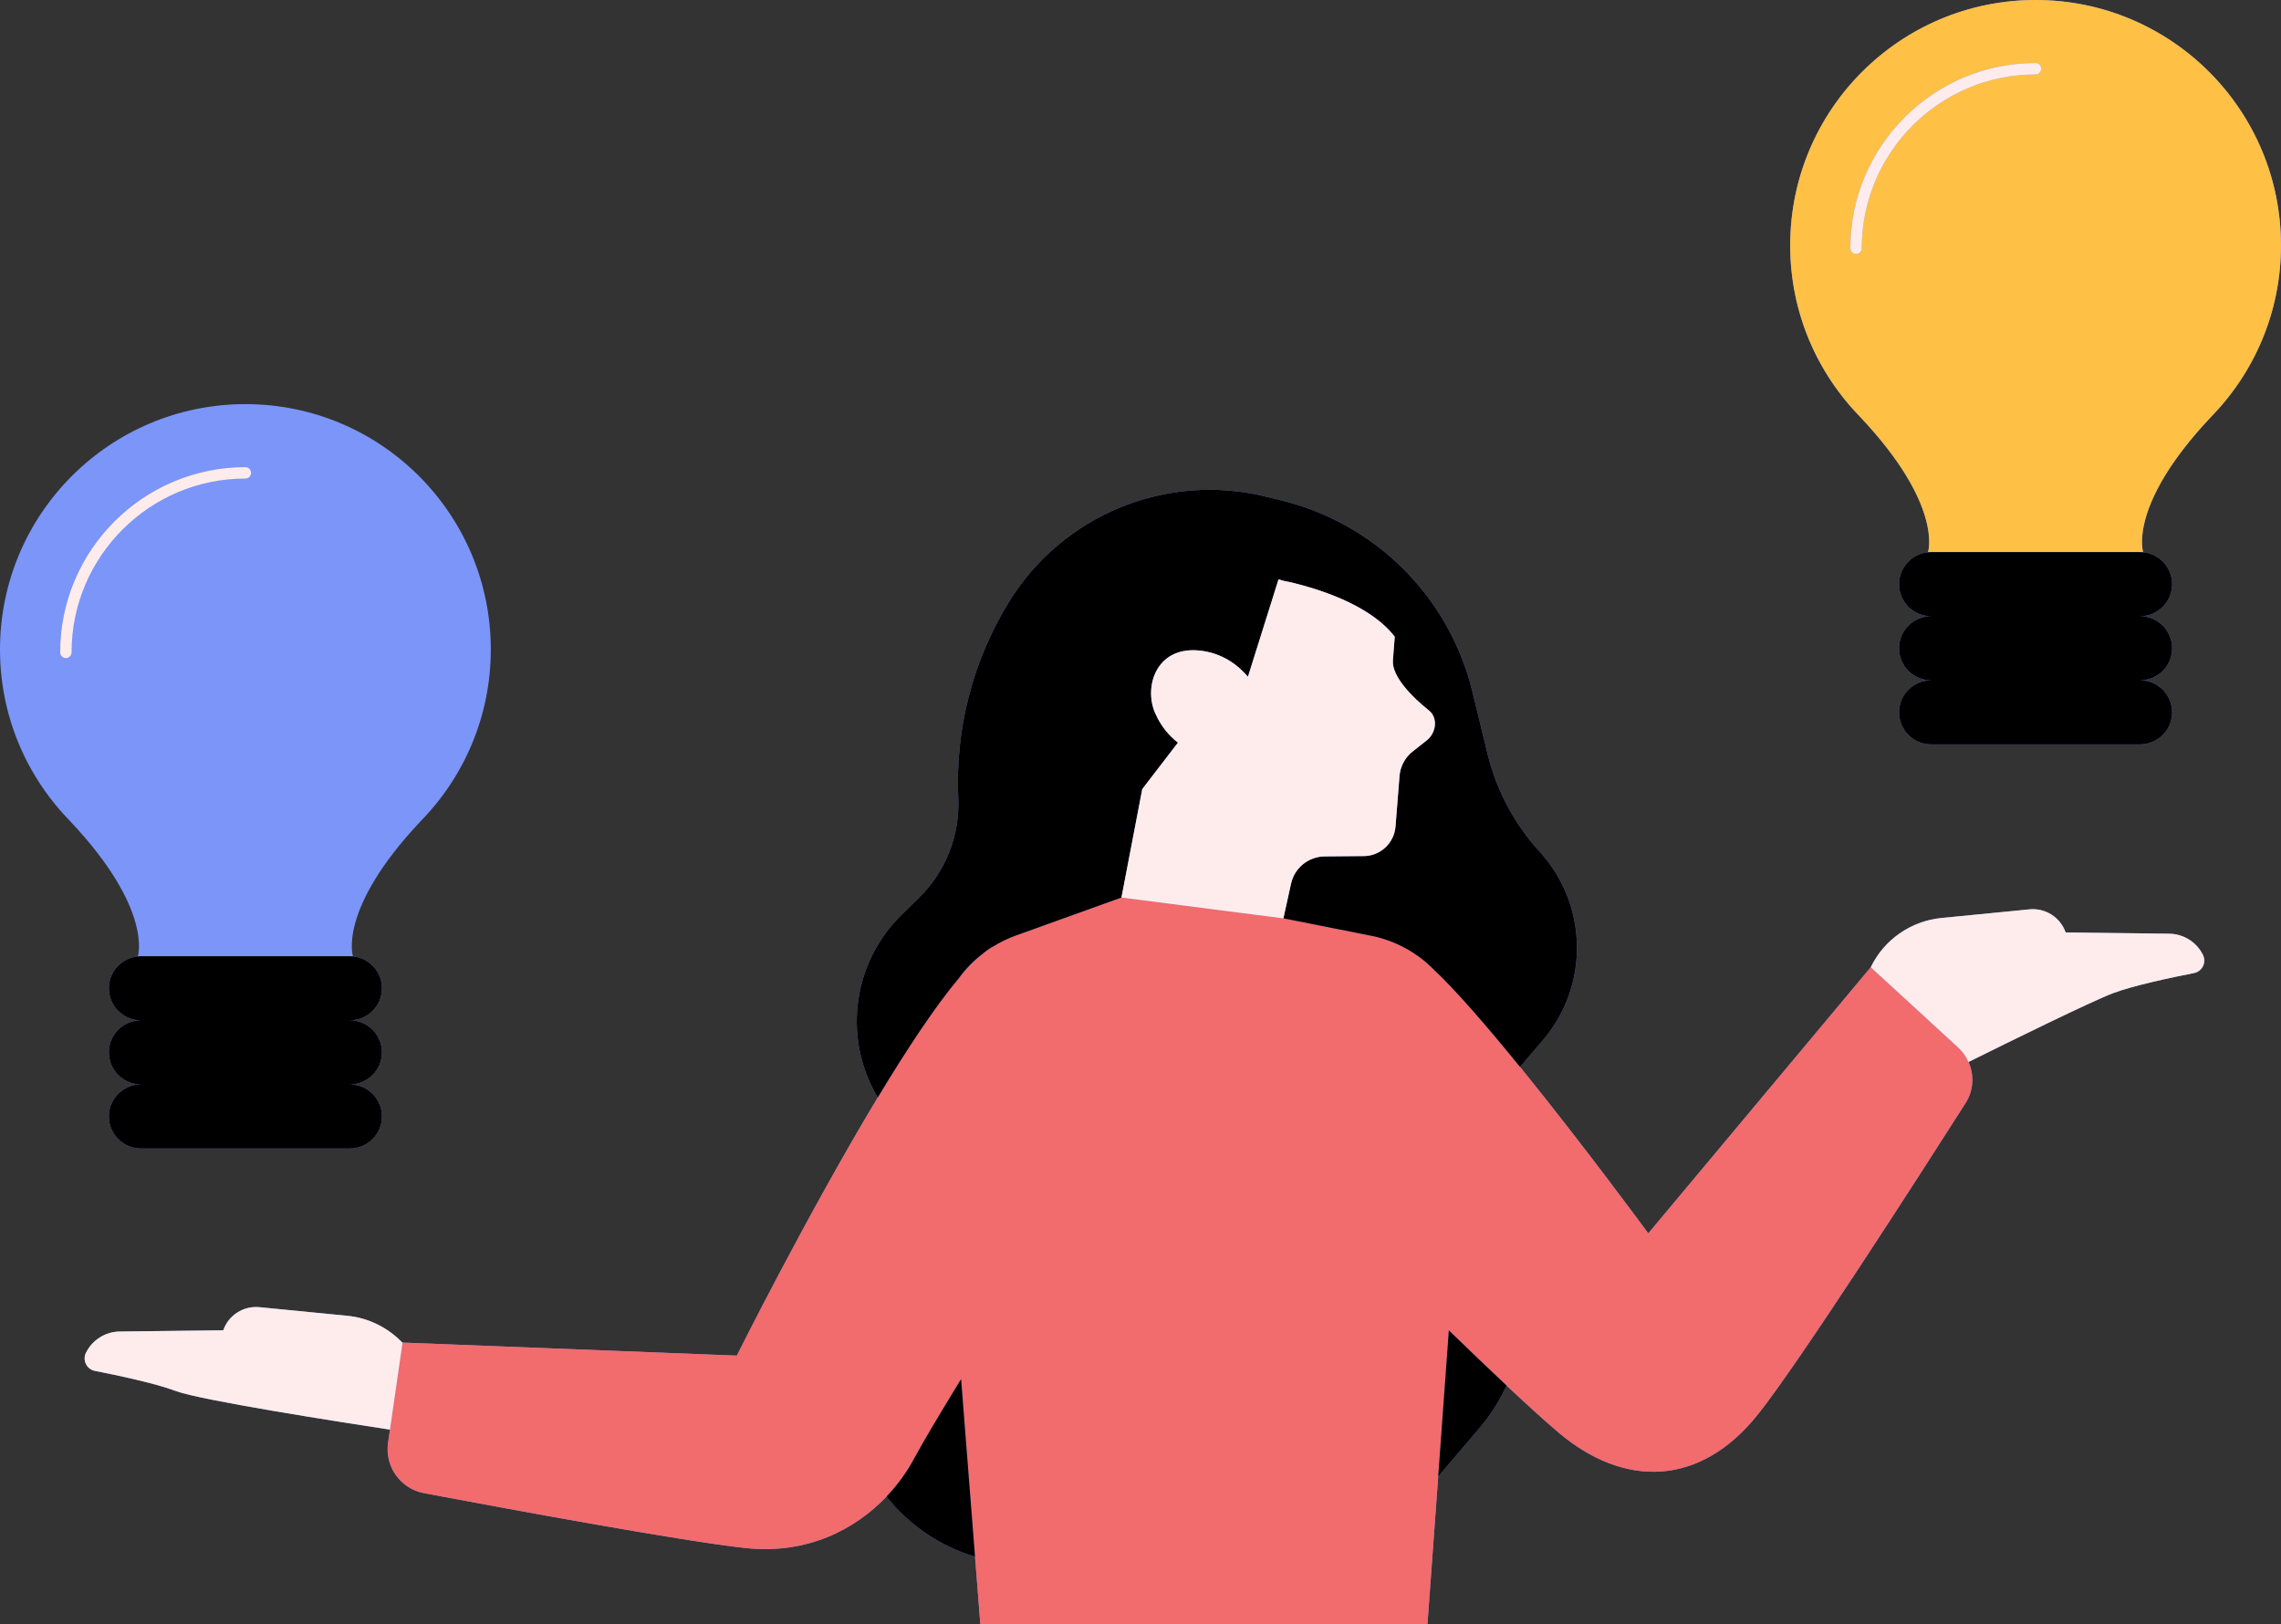 <?xml version="1.0" encoding="UTF-8" standalone="no"?><svg xmlns="http://www.w3.org/2000/svg" xmlns:xlink="http://www.w3.org/1999/xlink" fill="#000000" height="368.6" preserveAspectRatio="xMidYMid meet" version="1" viewBox="0.0 0.0 517.7 368.6" width="517.7" zoomAndPan="magnify"><rect x="0.0" y="0.0" width="517.7" height="368.6" fill="#333333" stroke="none"/><g id="change1_1"><path d="M499.981,216.73c0.85,1.709-0.148,3.758-2.021,4.125c-4.994,0.979-13.767,2.829-18.39,4.575 c-4.987,1.884-23.603,11.048-32.794,15.61c1.317,2.946,1.173,6.435-0.654,9.301c-10.701,16.788-37.779,58.963-47.17,70.716 c-13.122,16.422-30.355,16.745-45.375,3.967c-3.135-2.667-7.192-6.367-11.641-10.54c-1.573,3.417-3.622,6.671-6.162,9.654 l-9.358,10.991l-2.437,33.509H222.495l-1.2-15.309c-7.932-2.372-14.958-7.143-20.091-13.651 c-7.202,7.567-18.124,13.173-31.982,11.685c-14.28-1.533-54.491-8.974-72.997-12.463c-5.343-1.007-8.927-6.043-8.15-11.425 l0.432-2.991c-10.833-1.65-43.025-6.66-48.58-8.759c-4.623-1.746-13.396-3.596-18.39-4.575c-1.873-0.367-2.871-2.416-2.021-4.125 c1.448-2.911,4.405-4.767,7.656-4.806l23.499-0.282c1.2-3.433,4.593-5.6,8.213-5.245l19.969,1.959 c4.835,0.474,9.236,2.704,12.5,6.121l0.006-0.043l75.872,2.957c0,0,15.96-31.995,31.972-58.562l-0.515-0.929 c-7.38-13.322-4.935-29.924,5.95-40.576c1.414-1.383,2.785-2.73,4.059-3.99c5.986-5.915,9.175-14.084,8.79-22.49 c-0.717-15.641,3.283-31.136,11.48-44.476c12.169-19.803,35.734-29.482,58.309-23.948l3.616,0.887 c21.375,5.24,38.056,21.942,43.269,43.324l3.464,14.21c2.015,8.265,6.079,15.89,11.817,22.171 c11.023,12.066,11.314,30.458,0.679,42.867l-5.132,5.988c14.403,17.728,29.106,37.781,29.106,37.781l50.497-60.409 c3.028-6.27,9.123-10.497,16.053-11.177l19.969-1.959c3.62-0.355,7.012,1.812,8.213,5.245l23.499,0.282 C495.577,211.963,498.533,213.819,499.981,216.73L499.981,216.73z M31.285,217.04h0.694c-4.016,0-7.272,3.256-7.272,7.272 s3.256,7.272,7.272,7.272c-4.016,0-7.272,3.256-7.272,7.272s3.256,7.272,7.272,7.272c-4.016,0-7.272,3.256-7.272,7.272 s3.256,7.272,7.272,7.272h47.434c4.016,0,7.272-3.256,7.272-7.272s-3.256-7.272-7.272-7.272c4.016,0,7.272-3.256,7.272-7.272 s-3.256-7.272-7.272-7.272c4.016,0,7.272-3.256,7.272-7.272s-3.256-7.272-7.272-7.272h0.694c0,0-3.525-10.575,15.27-30.549 l-0.01-0.004c9.902-10.054,16.026-23.84,16.026-39.067c0-30.76-24.936-55.696-55.696-55.696S0,116.66,0,147.42 c0,15.226,6.124,29.013,16.026,39.067l-0.01,0.004C34.81,206.465,31.285,217.04,31.285,217.04z M517.696,55.696 C517.696,24.936,492.76,0,462,0s-55.696,24.936-55.696,55.696c0,15.226,6.124,29.013,16.026,39.067l-0.01,0.004 c18.795,19.974,15.27,30.549,15.27,30.549h0.694c-4.016,0-7.272,3.256-7.272,7.272s3.256,7.272,7.272,7.272 c-4.016,0-7.272,3.256-7.272,7.272s3.256,7.272,7.272,7.272c-4.016,0-7.272,3.256-7.272,7.272s3.256,7.272,7.272,7.272h47.434 c4.016,0,7.272-3.256,7.272-7.272s-3.256-7.272-7.272-7.272c4.016,0,7.272-3.256,7.272-7.272s-3.256-7.272-7.272-7.272 c4.016,0,7.272-3.256,7.272-7.272s-3.256-7.272-7.272-7.272h0.694c0,0-3.525-10.575,15.27-30.549l-0.01-0.004 C511.573,84.709,517.696,70.923,517.696,55.696z" fill="#7b95f9"/></g><g id="change2_1"><path d="M446.123,250.341c-10.701,16.788-37.779,58.963-47.17,70.716c-13.122,16.422-30.355,16.745-45.375,3.967 c-3.135-2.667-7.192-6.367-11.641-10.54c-4.165-3.908-8.672-8.23-13.108-12.535l-2.413,33.18l-2.437,33.509H222.495l-1.2-15.309 l-3.162-40.324c-4.8,7.852-8.802,14.559-10.673,18.068c-1.582,2.966-3.688,5.907-6.256,8.605 c-7.202,7.567-18.124,13.173-31.982,11.685c-14.28-1.533-54.491-8.974-72.997-12.463c-5.343-1.007-8.927-6.043-8.15-11.425 l0.432-2.991l2.846-19.712l0.006-0.043l75.872,2.957c0,0,15.96-31.995,31.972-58.562c6.474-10.741,12.943-20.564,18.382-27.053 c1.154-1.59,2.531-3.005,4.01-4.32c0.504-0.476,0.997-0.921,1.471-1.308c0.868-0.708,1.7-1.311,2.456-1.691l0.003,0.007 c1.551-0.943,3.199-1.76,4.959-2.393l24.042-8.653h0l36.757,4.725l19.943,3.958c3.951,0.784,7.542,2.407,10.641,4.633l0.003-0.01 c0.04,0.029,0.086,0.069,0.126,0.099c0.924,0.686,1.978,1.593,3.128,2.665c5.204,4.851,12.489,13.3,19.865,22.379 c14.403,17.728,29.106,37.781,29.106,37.781l50.497-60.409l19.882,18.26c1.017,0.934,1.768,2.05,2.304,3.246 C448.094,243.986,447.95,247.476,446.123,250.341z" fill="#f26b6d"/></g><g id="change3_1"><path d="M517.696,55.696C517.696,24.936,492.76,0,462,0s-55.696,24.936-55.696,55.696 c0,15.226,6.124,29.013,16.026,39.067l-0.01,0.004c18.795,19.974,15.27,30.549,15.27,30.549h0.694H462h23.717h0.694 c0,0-3.525-10.575,15.27-30.549l-0.01-0.004C511.573,84.709,517.696,70.923,517.696,55.696z M462,16.891 c-21.757,0-39.458,17.7-39.458,39.457c0,0.713-0.577,1.29-1.29,1.29c-0.713,0-1.29-0.577-1.29-1.29 c0-23.179,18.857-42.036,42.037-42.036c0.713,0,1.29,0.577,1.29,1.29C463.29,16.314,462.713,16.891,462,16.891z" fill="#fec045"/></g><g id="change4_1"><path d="M328.83,301.95c4.435,4.305,8.943,8.627,13.108,12.535c-1.573,3.417-3.622,6.671-6.162,9.654l-9.358,10.991 L328.83,301.95z M207.459,331.073c-1.582,2.966-3.688,5.907-6.256,8.605c5.133,6.509,12.159,11.28,20.091,13.651l-3.162-40.324 C213.332,320.857,209.33,327.564,207.459,331.073z M337.625,171.135l-3.464-14.21c-5.213-21.382-21.894-38.084-43.269-43.324 l-3.616-0.887c-22.575-5.534-46.14,4.144-58.309,23.948c-8.197,13.34-12.197,28.835-11.48,44.476 c0.385,8.407-2.804,16.575-8.79,22.49c-1.275,1.26-2.646,2.607-4.059,3.99c-10.885,10.652-13.33,27.254-5.95,40.576l0.515,0.929 c6.474-10.741,12.943-20.564,18.382-27.053c1.536-2.117,3.38-4.012,5.482-5.628c0.868-0.708,1.7-1.311,2.456-1.691l0.003,0.007 c1.551-0.943,3.199-1.76,4.959-2.393l24.042-8.653l4.724-24.618l8.101-10.542c-1.971-1.519-3.816-3.634-5.153-6.64 c-2.654-5.961,0.159-15.05,9.678-14.29c5.587,0.446,9.262,3.518,11.356,5.984l6.942-22.109c0.951,0.314,2.008,0.549,3.112,0.738 c14.287,3.529,20.563,8.735,23.265,12.28c-0.144,2.086-0.329,3.931-0.42,5.438c-0.215,3.604,4.332,8.238,8.163,11.286 c2.182,1.736,1.636,5.266-0.616,6.912l-3.065,2.418c-1.726,1.361-2.805,3.38-2.979,5.571l-0.905,11.445 c-0.287,3.63-3.205,6.494-6.84,6.713l-9.238,0.081c-3.679,0.032-6.847,2.602-7.638,6.195l-1.731,7.864l19.943,3.958 c3.951,0.784,7.542,2.407,10.641,4.633l0.003-0.01c0.04,0.029,0.086,0.069,0.126,0.099c1.114,0.81,2.154,1.704,3.128,2.665 c5.204,4.851,12.489,13.3,19.865,22.379l5.132-5.988c10.635-12.409,10.344-30.801-0.679-42.867 C343.704,187.026,339.64,179.401,337.625,171.135z M86.686,224.312c0-4.016-3.256-7.272-7.272-7.272H55.696H31.979 c-4.016,0-7.272,3.256-7.272,7.272s3.256,7.272,7.272,7.272c-4.016,0-7.272,3.256-7.272,7.272s3.256,7.272,7.272,7.272 c-4.016,0-7.272,3.256-7.272,7.272s3.256,7.272,7.272,7.272h47.434c4.016,0,7.272-3.256,7.272-7.272s-3.256-7.272-7.272-7.272 c4.016,0,7.272-3.256,7.272-7.272s-3.256-7.272-7.272-7.272C83.43,231.585,86.686,228.329,86.686,224.312z M492.99,147.133 c0-4.016-3.256-7.272-7.272-7.272c4.016,0,7.272-3.256,7.272-7.272s-3.256-7.272-7.272-7.272H462h-23.717 c-4.016,0-7.272,3.256-7.272,7.272s3.256,7.272,7.272,7.272c-4.016,0-7.272,3.256-7.272,7.272s3.256,7.272,7.272,7.272 c-4.016,0-7.272,3.256-7.272,7.272s3.256,7.272,7.272,7.272h47.434c4.016,0,7.272-3.256,7.272-7.272s-3.256-7.272-7.272-7.272 C489.734,154.406,492.99,151.15,492.99,147.133z" fill="#000000"/></g><g id="change5_1"><path d="M324.295,161.24c2.182,1.736,1.636,5.266-0.616,6.912l-3.065,2.418c-1.726,1.361-2.805,3.38-2.979,5.571 l-0.905,11.445c-0.287,3.63-3.205,6.494-6.84,6.713l-9.238,0.081c-3.679,0.032-6.847,2.602-7.638,6.195l-1.731,7.864l-36.757-4.725 h0l4.724-24.618l8.101-10.542c-1.971-1.519-3.816-3.634-5.153-6.64c-2.654-5.961,0.159-15.05,9.678-14.29 c5.587,0.446,9.262,3.518,11.356,5.984l6.942-22.109c0.951,0.314,2.008,0.549,3.112,0.738c14.287,3.529,20.563,8.735,23.265,12.28 c-0.144,2.086-0.329,3.931-0.42,5.438C315.917,153.559,320.463,158.192,324.295,161.24z M58.882,296.693 c-3.62-0.355-7.012,1.812-8.213,5.245l-23.499,0.282c-3.251,0.039-6.207,1.895-7.656,4.806c-0.85,1.709,0.148,3.758,2.021,4.125 c4.994,0.979,13.767,2.829,18.39,4.575c5.556,2.099,37.748,7.109,48.58,8.759l2.846-19.712c-3.264-3.417-7.665-5.647-12.5-6.121 L58.882,296.693z M499.981,216.73L499.981,216.73c-1.448-2.911-4.405-4.767-7.656-4.806l-23.499-0.282 c-1.2-3.433-4.593-5.6-8.213-5.245l-19.969,1.959c-6.93,0.68-13.025,4.907-16.053,11.177l19.882,18.26 c1.017,0.934,1.768,2.05,2.304,3.246c9.19-4.562,27.806-13.726,32.794-15.61c4.623-1.746,13.396-3.597,18.39-4.575 C499.833,220.488,500.831,218.439,499.981,216.73z M55.696,108.615c0.713,0,1.29-0.577,1.29-1.29s-0.577-1.29-1.29-1.29 c-23.179,0-42.036,18.857-42.036,42.036c0,0.713,0.577,1.29,1.29,1.29s1.29-0.577,1.29-1.29 C16.239,126.314,33.939,108.615,55.696,108.615z M462,16.891c0.713,0,1.29-0.577,1.29-1.29c0-0.713-0.577-1.29-1.29-1.29 c-23.18,0-42.037,18.857-42.037,42.036c0,0.713,0.577,1.29,1.29,1.29c0.713,0,1.29-0.577,1.29-1.29 C422.542,34.591,440.243,16.891,462,16.891z" fill="#fdeceb"/></g></svg>